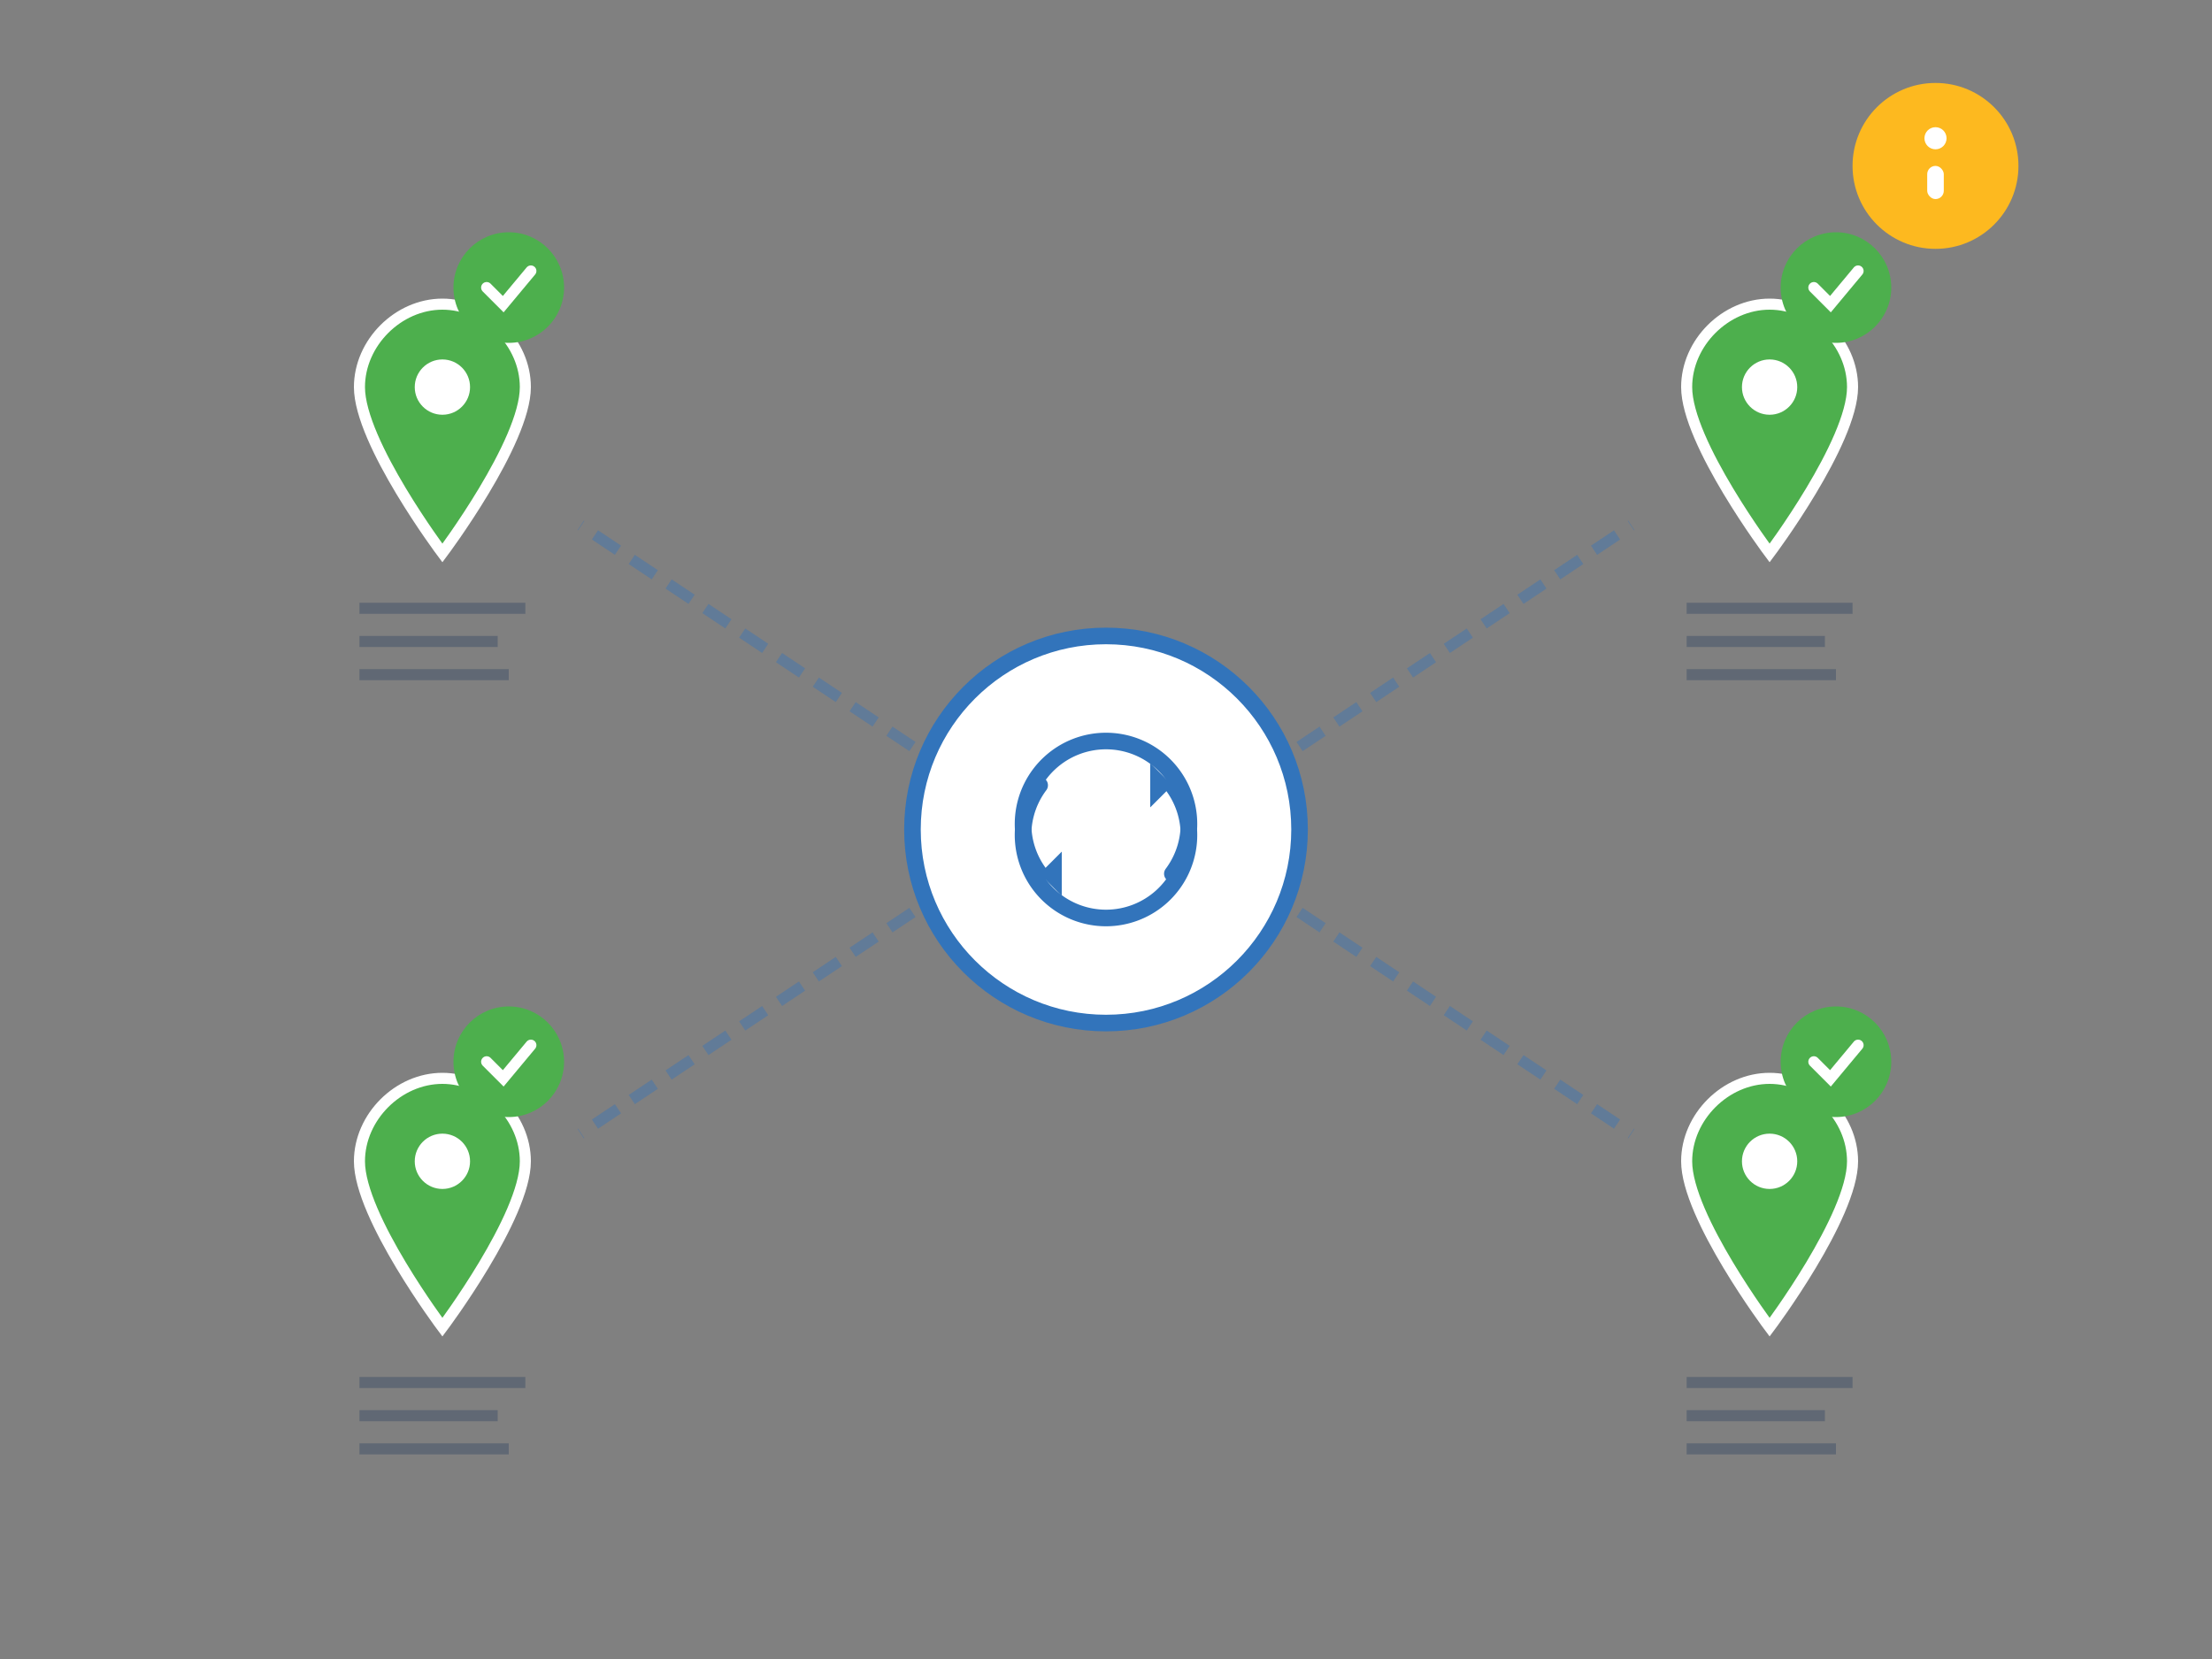 <svg viewBox="0 0 400 300" xmlns="http://www.w3.org/2000/svg">
  <rect x="0" y="0" width="400" height="300" fill="#808080" stroke="none"/>
  <!-- Background -->
  <rect width="400" height="300" fill="none"/>
  
  <!-- Central sync hub -->
  <g transform="translate(200, 150)">
    <!-- Sync circle -->
    <circle cx="0" cy="0" r="35" fill="#fff" stroke="#3274bb" stroke-width="3"/>
    
    <!-- Sync arrows -->
    <path d="M 12 -8 A 15 15 0 1 1 -12 -8" fill="none" stroke="#3274bb" stroke-width="3" stroke-linecap="round"/>
    <polygon points="12,-8 8,-12 8,-4" fill="#3274bb"/>
    
    <path d="M -12 8 A 15 15 0 1 1 12 8" fill="none" stroke="#3274bb" stroke-width="3" stroke-linecap="round"/>
    <polygon points="-12,8 -8,12 -8,4" fill="#3274bb"/>
  </g>
  
  <!-- Location 1 (Top Left) -->
  <g transform="translate(80, 80)">
    <!-- GBP pin -->
    <path d="M 0 -25 C -8 -25 -15 -18 -15 -10 C -15 0 0 20 0 20 C 0 20 15 0 15 -10 C 15 -18 8 -25 0 -25 Z" 
          fill="#4daf4d" stroke="#fff" stroke-width="2"/>
    <circle cx="0" cy="-10" r="5" fill="#fff"/>
    
    <!-- Accuracy checkmark -->
    <circle cx="12" cy="-28" r="10" fill="#4daf4d"/>
    <path d="M 8 -28 L 11 -25 L 16 -31" fill="none" stroke="#fff" stroke-width="2" stroke-linecap="round"/>
    
    <!-- Info lines (business details) -->
    <g transform="translate(0, 30)">
      <line x1="-15" y1="0" x2="15" y2="0" stroke="#173057" stroke-width="2" opacity="0.3"/>
      <line x1="-15" y1="6" x2="10" y2="6" stroke="#173057" stroke-width="2" opacity="0.3"/>
      <line x1="-15" y1="12" x2="12" y2="12" stroke="#173057" stroke-width="2" opacity="0.3"/>
    </g>
  </g>
  
  <!-- Location 2 (Top Right) -->
  <g transform="translate(320, 80)">
    <!-- GBP pin -->
    <path d="M 0 -25 C -8 -25 -15 -18 -15 -10 C -15 0 0 20 0 20 C 0 20 15 0 15 -10 C 15 -18 8 -25 0 -25 Z" 
          fill="#4daf4d" stroke="#fff" stroke-width="2"/>
    <circle cx="0" cy="-10" r="5" fill="#fff"/>
    
    <!-- Accuracy checkmark -->
    <circle cx="12" cy="-28" r="10" fill="#4daf4d"/>
    <path d="M 8 -28 L 11 -25 L 16 -31" fill="none" stroke="#fff" stroke-width="2" stroke-linecap="round"/>
    
    <!-- Info lines (business details) -->
    <g transform="translate(0, 30)">
      <line x1="-15" y1="0" x2="15" y2="0" stroke="#173057" stroke-width="2" opacity="0.3"/>
      <line x1="-15" y1="6" x2="10" y2="6" stroke="#173057" stroke-width="2" opacity="0.3"/>
      <line x1="-15" y1="12" x2="12" y2="12" stroke="#173057" stroke-width="2" opacity="0.3"/>
    </g>
  </g>
  
  <!-- Location 3 (Bottom Left) -->
  <g transform="translate(80, 220)">
    <!-- GBP pin -->
    <path d="M 0 -25 C -8 -25 -15 -18 -15 -10 C -15 0 0 20 0 20 C 0 20 15 0 15 -10 C 15 -18 8 -25 0 -25 Z" 
          fill="#4daf4d" stroke="#fff" stroke-width="2"/>
    <circle cx="0" cy="-10" r="5" fill="#fff"/>
    
    <!-- Accuracy checkmark -->
    <circle cx="12" cy="-28" r="10" fill="#4daf4d"/>
    <path d="M 8 -28 L 11 -25 L 16 -31" fill="none" stroke="#fff" stroke-width="2" stroke-linecap="round"/>
    
    <!-- Info lines (business details) -->
    <g transform="translate(0, 30)">
      <line x1="-15" y1="0" x2="15" y2="0" stroke="#173057" stroke-width="2" opacity="0.3"/>
      <line x1="-15" y1="6" x2="10" y2="6" stroke="#173057" stroke-width="2" opacity="0.3"/>
      <line x1="-15" y1="12" x2="12" y2="12" stroke="#173057" stroke-width="2" opacity="0.3"/>
    </g>
  </g>
  
  <!-- Location 4 (Bottom Right) -->
  <g transform="translate(320, 220)">
    <!-- GBP pin -->
    <path d="M 0 -25 C -8 -25 -15 -18 -15 -10 C -15 0 0 20 0 20 C 0 20 15 0 15 -10 C 15 -18 8 -25 0 -25 Z" 
          fill="#4daf4d" stroke="#fff" stroke-width="2"/>
    <circle cx="0" cy="-10" r="5" fill="#fff"/>
    
    <!-- Accuracy checkmark -->
    <circle cx="12" cy="-28" r="10" fill="#4daf4d"/>
    <path d="M 8 -28 L 11 -25 L 16 -31" fill="none" stroke="#fff" stroke-width="2" stroke-linecap="round"/>
    
    <!-- Info lines (business details) -->
    <g transform="translate(0, 30)">
      <line x1="-15" y1="0" x2="15" y2="0" stroke="#173057" stroke-width="2" opacity="0.3"/>
      <line x1="-15" y1="6" x2="10" y2="6" stroke="#173057" stroke-width="2" opacity="0.3"/>
      <line x1="-15" y1="12" x2="12" y2="12" stroke="#173057" stroke-width="2" opacity="0.3"/>
    </g>
  </g>
  
  <!-- Connection lines from center to locations -->
  <line x1="165" y1="135" x2="105" y2="95" stroke="#3274bb" stroke-width="2" stroke-dasharray="5,3" opacity="0.4"/>
  <line x1="235" y1="135" x2="295" y2="95" stroke="#3274bb" stroke-width="2" stroke-dasharray="5,3" opacity="0.4"/>
  <line x1="165" y1="165" x2="105" y2="205" stroke="#3274bb" stroke-width="2" stroke-dasharray="5,3" opacity="0.4"/>
  <line x1="235" y1="165" x2="295" y2="205" stroke="#3274bb" stroke-width="2" stroke-dasharray="5,3" opacity="0.4"/>
  
  <!-- Alert notification badge -->
  <g transform="translate(350, 30)">
    <circle cx="0" cy="0" r="15" fill="#fdb91f"/>
    <circle cx="0" cy="-5" r="2" fill="#fff"/>
    <rect x="-1.5" y="0" width="3" height="6" fill="#fff" rx="1.5"/>
  </g>
</svg>